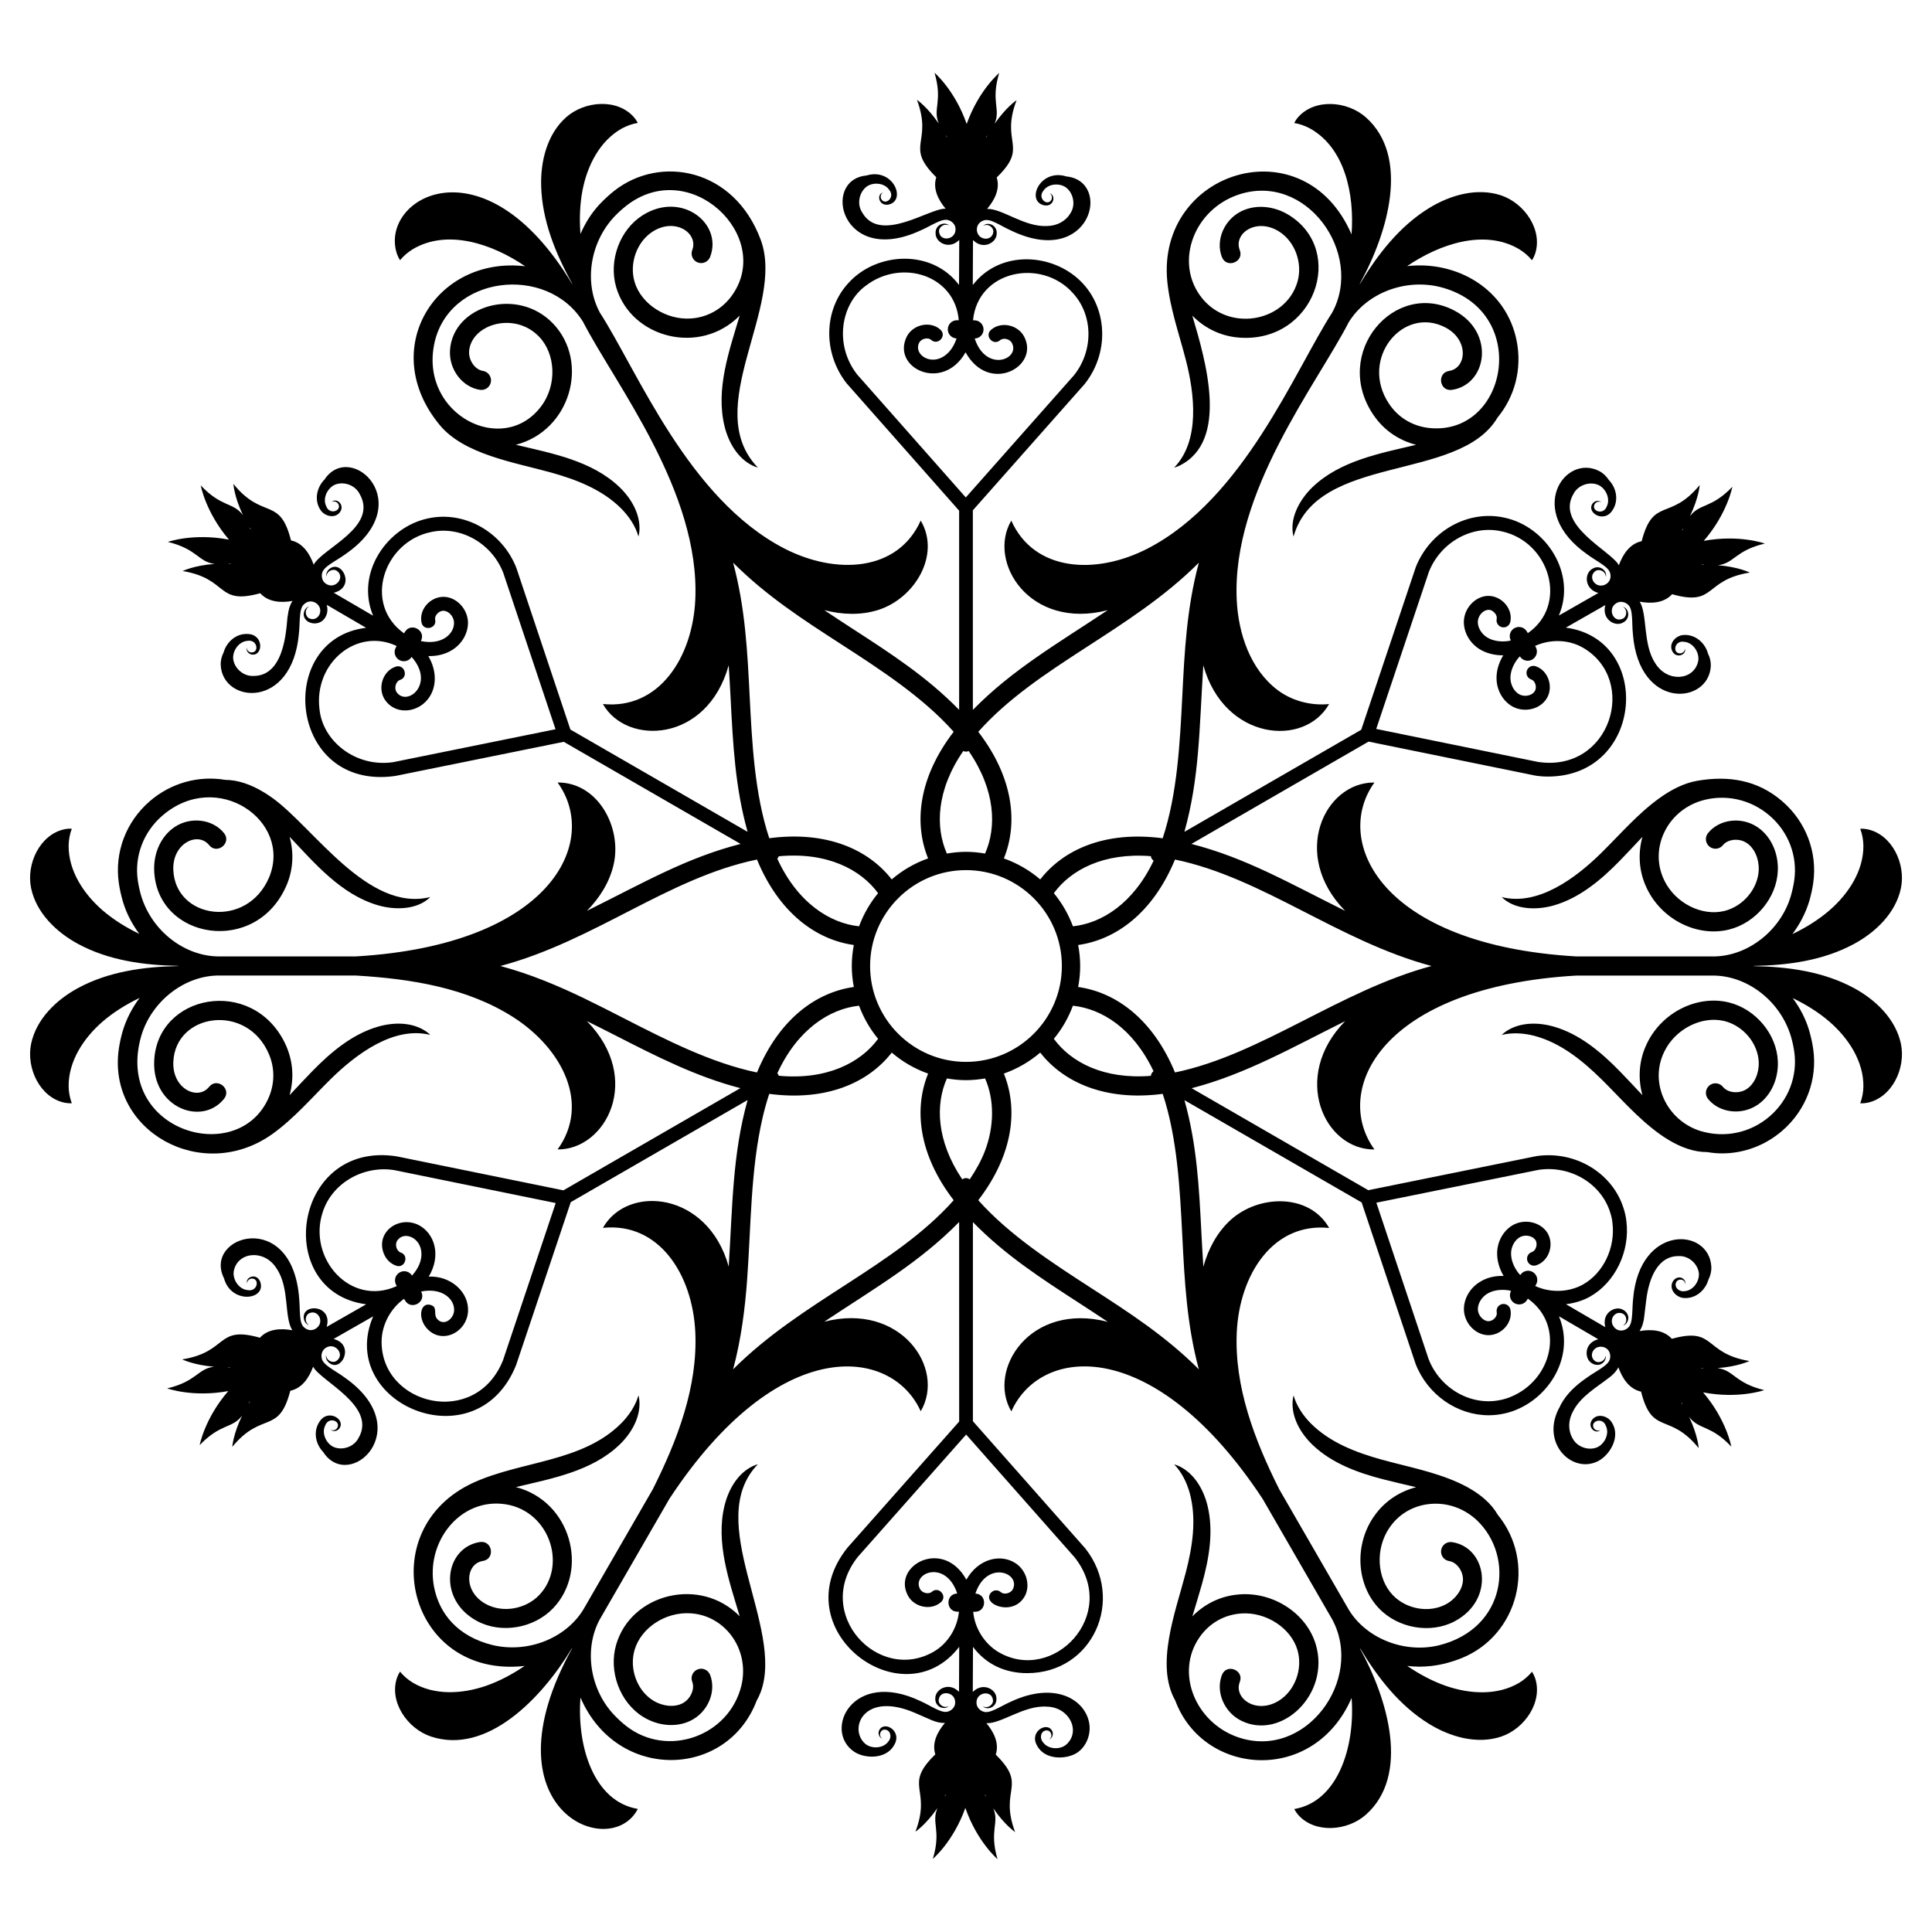 <?xml version="1.0" encoding="UTF-8"?>
<!-- Uploaded to: SVG Repo, www.svgrepo.com, Generator: SVG Repo Mixer Tools -->
<svg fill="#000000" width="800px" height="800px" version="1.1" viewBox="144 144 512 512" xmlns="http://www.w3.org/2000/svg">
 <g>
  <path d="m591.84 280.81c2.359-4.867 2.598-8.258 2.598-8.258-7.938 9.629-12.32 3.078-15.375 14.863-3.16 0.676-4.988 3.488-6.051 6.383-1.887-3.715-17.02-10.57-11.988-18.977 1.109-2.113 3.82-3.164 6.082-2.477 2.168 0.613 3.832 3.602 2.707 5.867-0.898 2.414-4.156 1.227-3.238-0.547 0.254-0.562 1.133-0.969 1.816-0.547-0.566-0.578-1.68-0.484-2.277 0.238-1.906 2.453 3.019 5.488 5.254 1.797 1.66-2.508 1.02-5.856-1.031-7.973-0.633-0.977-1.496-1.809-2.523-2.344-9.145-4.715-19.652 10.52-3.164 22.09 2.492 1.855 5.816 3.312 6.09 5.113 0.602 2.613-2.453 4.027-4.031 2.559-0.879-0.73-1.145-2.223-0.113-3.078 0.879-0.953 2.914-0.305 2.981 1.367 0.422-1.668-1.664-3.324-3.531-2.172-2.309 1.203-2.156 5.473 1.547 6.426l-10.484 5.988c4.75-11.117-3.332-23.535-14.289-25.914-9.617-2.207-19.73 3.352-23.598 13.02l-14.477 43.156-46.863 27.059c3.977-14.266 3.922-26.871 5.008-44.141 5.523 19.875 26.781 21.879 33.336 10.273-4.75 0.492-9.855-0.828-13.68-3.731-7.18-5.465-10.367-14.867-10.801-23.871-1.336-28.633 21.203-57.086 29.695-73.602 4.711-7.633 14.754-11.586 24.07-9.355 24.191 6.016 18.297 39.141-2.363 37.438-4.211-0.348-7.922-2.344-10.449-5.629-0.191-0.25-0.383-0.512-0.559-0.781-8.031-11.914 3.695-26.211 14.973-20.234 6.258 3.316 5.547 10.777 0.918 11.484-3.297 0.508-2.582 5.504 0.773 5.019 9.352-1.434 11.469-15.273 0.684-20.984-15.848-8.402-32.609 11.156-21.559 27.555 0.246 0.363 0.496 0.715 0.754 1.043 2.688 3.496 6.383 5.856 10.598 6.945-9.426 2.246-20.098 4.164-27.449 11.219-3.516 3.383-6.238 8.465-5.031 13.102 6.316-22.156 43.883-14.305 54.059-31.539 4.594-5.551 6.496-12.887 5.109-20.156-2.676-13.988-15.98-21.484-29.062-19.98 8.75-5.965 20.57-9.852 29.641-4.516 1.305 0.785 2.492 1.793 3.449 2.965 0.332-0.516 0.613-1.09 0.824-1.711 2.078-6.289-2.75-13.41-9.062-15.504-6.34-2.078-13.391-0.09-19.051 3.394-7.797 4.805-13.543 12.172-18.289 20.059-0.02 0.012-0.035 0.023-0.055 0.039 0-0.023 0.004-0.047 0.004-0.07 7.559-13.664 13.262-33.652 1.637-44.059-4.969-4.418-13.551-5.039-17.957-0.098-0.434 0.492-0.785 1.023-1.066 1.57 1.492 0.246 2.957 0.77 4.289 1.508 9.133 5.172 11.715 17.32 10.906 28.012-12.566-29.117-51.703-16.91-48.828 12.488 0.703 7.043 3.098 13.785 4.875 20.629 2.371 9.145 3.871 21.547-3.066 28.703 0.512-0.141 1.004-0.332 1.48-0.562 13.082-6.508 6.953-27.59 3.34-39.723 3.051 3.102 6.941 5.125 11.312 5.707 0.422 0.055 0.848 0.098 1.277 0.129 19.715 1.355 28.316-22.902 13.086-32.445-4.031-2.527-8.895-2.922-12.688-1.055-4.566 2.254-6.875 7.699-5.144 12.145 1.219 3.117 5.949 1.297 4.731-1.844-1.73-4.434 4.414-8.691 10.402-4.941 4.242 2.656 6.34 8.41 4.879 13.379-3.195 10.875-18.902 13.562-25.969 3.371-6.387-9.219-1.273-22.473 10.141-26.445 18.078-6.277 33.527 15.457 25.07 31.137-10.02 15.555-23.438 49.41-48.926 62.582-13.676 7.047-30.066 6.176-36.145-7.398-6.457 10.934 4.84 29.082 25.566 23.73-13.492 8.965-25.375 15.828-35.746 26.43 0-13.223-0.004-39.664-0.008-52.887l29.594-33.426c7.113-8.871 6.09-22.008-2.785-28.828-7.746-5.992-20.148-6.148-26.824 2.555l0.055-11.938c2.66 2.766 6.371 0.703 6.289-1.793 0.086-2.188-2.375-3.144-3.586-1.988 1.473-0.758 3.019 0.68 2.625 1.902-0.23 1.305-1.648 1.801-2.703 1.398-2.074-0.656-2.277-3.969 0.246-4.715 1.68-0.641 4.555 1.516 7.363 2.754 20.922 9.965 26.82-13.125 14.539-14.402-7.043-2.207-10.844 6.574-5.93 7.644 2.598 0.516 3.242-2.707 1.457-3.184 0.695 0.383 0.77 1.336 0.41 1.832-1.074 1.645-3.695-0.566-2.047-2.523 1.402-2.07 4.785-2.094 6.367-0.523 1.691 1.613 2.106 4.457 0.828 6.441-1.207 2.121-3.551 3.391-6.148 3.445-6.012 0.379-11.996-4.672-15.973-4.531 1.977-2.328 3.508-5.281 2.547-8.332 8.645-8.383 0.871-8.949 5.269-20.48 0 0-2.801 1.863-5.832 6.266 1.699-4-1.078-5.82 1.219-13.473 0 0-5.441 4.578-8.613 13.512-3.113-8.957-8.52-13.574-8.52-13.574 2.238 7.668-0.547 9.473 1.125 13.484-3-4.43-5.789-6.309-5.789-6.309 4.32 11.559-3.457 12.074 5.129 20.516-0.984 3.043 0.52 5.996 2.477 8.336-4.254-0.227-17.41 9.461-22.184 0.883-1.262-1.996-0.82-4.836 0.887-6.434 1.594-1.555 4.981-1.504 6.363 0.582 1.625 1.965-1.004 4.164-2.07 2.504-0.355-0.496-0.27-1.449 0.43-1.828-1.883 0.484-1.105 3.676 1.426 3.199 4.867-1.012 1.309-9.867-5.859-7.699-12.078 1.141-6.59 24.297 14.406 14.535 2.82-1.219 5.715-3.344 7.391-2.688 0.988 0.301 1.773 1.215 1.824 2.18 0.242 2.973-3.894 3.606-4.316 1.113-0.383-1.223 1.176-2.648 2.644-1.879-1.215-1.18-3.672-0.227-3.606 1.953-0.113 2.566 3.609 4.559 6.269 1.852l-0.055 11.938c-7.188-9.586-21.805-8.77-29.258-0.574-6.629 7.133-6.879 18.555-0.52 26.652l29.805 33.734v52.785c-8.512-8.707-17.875-14.789-28.707-21.797-2.359-1.523-4.695-3.078-7.031-4.629 4.715 1.215 9.602 1.41 14.23-0.027 9.672-3.019 16.719-14.566 11.328-23.707-6.094 13.613-22.508 14.422-36.145 7.398-25.465-13.156-38.836-46.914-48.898-62.531-4.242-7.898-2.648-18.555 3.938-25.508 0.984-1.02 2.012-1.945 3.043-2.762 16.93-13.281 38.961 8 28.199 23.52-2.406 3.473-5.988 5.688-10.078 6.231-0.324 0.043-0.652 0.074-0.973 0.098-6.512 0.449-13.18-3.797-14.918-9.703-1.461-4.969 0.637-10.719 4.879-13.379 6.016-3.758 12.105 0.574 10.406 4.945-0.508 1.309 0.141 2.777 1.445 3.285 1.297 0.504 2.773-0.137 3.285-1.445 3.438-8.832-7.512-17.555-17.832-11.086-6.102 3.828-9.133 12.043-7.051 19.113 3.977 13.496 22.211 18.199 32.73 7.5-2.766 9.277-6.438 19.496-4.008 29.375 1.047 4.227 3.434 8.398 7.348 10.344 0.477 0.234 0.973 0.426 1.48 0.566-15.301-15.801 7.363-42.422 0.758-60.348-7.027-18.957-26.594-22.598-38.809-13.012-1.219 0.957-2.414 2.043-3.734 3.406-2.262 2.383-3.977 5.133-5.238 8.051-0.289-3.871-0.184-7.746 0.543-11.578 1.273-6.539 4.547-13.059 10.367-16.352 1.332-0.738 2.797-1.262 4.289-1.508-0.281-0.547-0.637-1.074-1.07-1.57-4.406-4.941-12.988-4.32-17.957 0.098-4.973 4.449-6.773 11.551-6.586 18.195 0.262 9.156 3.769 17.816 8.227 25.871 0 0.023 0.004 0.047 0.004 0.07-0.02-0.012-0.035-0.027-0.055-0.039-23.488-39.027-51.242-22.602-46.402-7.949 0.211 0.621 0.492 1.191 0.824 1.707 0.961-1.168 2.144-2.176 3.449-2.961 9.039-5.32 20.852-1.496 29.715 4.562-23.738-2.785-39.23 22.086-22.613 42.113 6.449 7.75 19.625 9.832 29.316 12.508 6.824 1.887 13.691 4.535 18.711 9.543 2.078 2.082 3.82 4.668 4.617 7.465 0.133-0.512 0.215-1.035 0.25-1.566 0.27-4.363-2.144-8.516-5.285-11.535-7.32-7.019-17.957-8.953-27.449-11.219 14.461-3.742 19.574-21.906 9.871-32.094-9.418-9.883-26.562-4.84-27.336 7.012-0.336 5.082 3.227 9.801 7.945 10.523 1.398 0.203 2.684-0.738 2.894-2.125 0.211-1.387-0.738-2.68-2.125-2.894-2.07-0.316-3.809-2.781-3.652-5.172 0.473-7.125 12.012-10.766 18.594-3.844 4.293 4.504 4.84 12.77 0.379 18.559-10.121 13.172-31.797 2.039-28.27-16.387 3.531-18.52 29.961-21.594 39.5-6.141 8.477 16.488 31.074 45.023 29.734 73.664-0.734 15.324-9.645 29.129-24.48 27.602 6.266 11.082 27.609 10.324 33.336-10.27 0.176 2.801 0.352 5.602 0.492 8.406 0.645 12.789 1.242 24.016 4.516 35.734-15.055-8.691-10.352-5.977-5.363-3.098-6.168-3.562-18.594-10.73-41.598-24.008l-14.309-42.812c-3.742-9.602-13.812-15.25-23.418-13.141-10.656 2.215-19.32 14.281-14.559 25.785l-10.422-6.082c5.871-1.453 2.25-8.742-1-6.43-0.719 0.492-1.133 1.379-0.945 2.156 0.082-1.676 2.125-2.301 2.992-1.34 1.961 1.652-0.723 4.922-3.184 3.188-0.816-0.543-1.207-1.691-0.961-2.711 0.289-1.797 3.629-3.223 6.137-5.055 19.641-13.516 1.441-30.352-5.508-19.797-2.07 2.098-2.742 5.438-1.105 7.961 0.965 1.625 3.598 2.473 5.047 0.879 1.727-1.969-0.691-4.242-2.051-2.883 0.688-0.414 1.562 0 1.812 0.566 0.898 1.773-2.363 2.949-3.242 0.516-1.105-2.273 0.59-5.25 2.762-5.84 2.269-0.668 4.969 0.41 6.059 2.531 5.16 8.812-9.82 14.461-12.137 18.824-1.039-2.91-2.852-5.742-6.012-6.441-2.973-11.809-7.398-5.289-15.27-14.973 0 0 0.215 3.394 2.539 8.277-2.644-3.508-5.641-2-11.184-7.879 0 0 1.258 7.078 7.477 14.375-9.418-1.805-16.195 0.598-16.195 0.598 7.848 1.918 8.016 5.269 12.375 5.836-5.394 0.391-8.453 1.883-8.453 1.883 12.305 2.062 8.824 9.129 20.559 5.883 2.164 2.398 5.516 2.574 8.551 2.047-0.781 1.203-1.105 2.621-1.215 3.695-0.465 1.113 0 16.324-9.227 16.18-2.383 0.094-4.652-1.727-5.188-4.031-0.555-2.184 1.203-5.117 3.727-5.277 2.543-0.43 3.137 2.988 1.145 3.078-0.613 0.059-1.406-0.492-1.383-1.297-0.215 0.781 0.422 1.695 1.344 1.855 3.078 0.426 3.242-5.356-1.07-5.449-3.004-0.184-5.582 2.047-6.387 4.879-0.531 1.035-0.816 2.199-0.766 3.359 0.484 10.223 18.922 11.91 20.715-8.305 0.359-3.086-0.039-6.695 1.383-7.832 1.965-1.828 4.715 0.109 4.234 2.211-0.191 1.125-1.352 2.102-2.609 1.637-1.266-0.285-1.723-2.367-0.305-3.266-0.77 0.215-1.332 1.016-1.41 1.883-0.301 2.875 4.801 3.977 6.039 0.297 0.32-0.855 0.281-1.75 0.047-2.59l10.43 6.086c-24.312 2.922-20.637 43.348 7.777 39.258l44.609-9.043 46.867 27.059c-14.285 3.66-25.359 10.094-40.73 17.734 3.41-3.477 6.027-7.609 7.094-12.344 2.219-9.887-4.273-21.762-14.867-21.664 11.371 15.715-1.77 43.043-53.387 46.082h-36.867c-8.969-0.262-17.414-6.977-20.137-16.168-0.387-1.34-0.676-2.691-0.867-4.016-0.914-6.402 1.516-12.797 6.5-17.102 14.512-12.539 34.477 1.391 28.328 16.289-5.828 13.859-24.934 11.156-25.41-1.961-0.262-7.043 6.531-10.207 9.484-6.539 2.082 2.617 6.066-0.543 3.957-3.172-2.981-3.719-8.855-4.453-13.086-1.617-3.523 2.356-5.606 6.766-5.426 11.512 0.656 18.398 27.227 22.766 35.172 3.715 1.68-4.074 1.875-8.453 0.711-12.648 6.66 7.035 13.656 15.324 23.441 18.164 4.668 1.348 10.449 1.18 13.863-2.191-16.52 4.148-30.926-18.406-41.82-26.234-3.019-2.16-6.394-3.965-10.062-4.598-0.809-0.137-1.633-0.207-2.461-0.215-7.106-1.195-14.398 0.816-20.008 5.652-6.297 5.438-9.367 13.535-8.207 21.66 0.223 1.551 0.562 3.133 1.082 4.938 0.934 3.152 2.457 6.016 4.352 8.566-3.496-1.688-6.797-3.715-9.754-6.258-5.027-4.375-9.035-10.465-8.98-17.152 0.027-1.523 0.309-3.051 0.84-4.469-0.613-0.031-1.25 0.012-1.891 0.141-6.484 1.344-10.238 9.086-8.898 15.598 1.371 6.531 6.617 11.645 12.465 14.805 8.059 4.352 17.316 5.641 26.516 5.809 0.02 0.008 0.039 0.016 0.059 0.027-0.023 0.012-0.043 0.02-0.066 0.031-9.199 0.168-18.453 1.457-26.508 5.809-5.848 3.16-11.094 8.27-12.465 14.801-1.34 6.512 2.41 14.254 8.898 15.602 0.645 0.129 1.277 0.172 1.891 0.141-0.531-1.418-0.812-2.945-0.84-4.469-0.055-6.688 3.953-12.781 8.98-17.152 2.977-2.562 6.301-4.602 9.824-6.297-1.945 2.617-3.519 5.566-4.492 8.84-0.449 1.562-0.789 3.141-1.016 4.699-3.109 21.73 22.074 35.852 40.734 22.504 5.75-4.129 10.391-9.578 15.43-14.535 6.727-6.617 16.727-14.125 26.391-11.699-0.379-0.371-0.789-0.703-1.23-1-3.641-2.414-8.449-2.398-12.633-1.191-6.809 1.977-12.445 6.715-17.387 11.773-2.051 2.09-4.035 4.258-6.051 6.387 1.242-4.492 0.973-9.215-1.242-13.824-8.699-17.805-34-12.973-34.641 4.887-0.457 12.207 12.621 17.254 18.516 9.902 2.106-2.625-1.867-5.793-3.957-3.172-2.988 3.715-9.746 0.531-9.484-6.543 0.477-13.098 19.727-15.809 25.406-1.961 1.578 3.82 1.449 8.027-0.355 11.852-8.477 17.953-40.742 8.113-33.543-16.875 2.668-8.992 11.113-15.707 20.004-15.969h36.945c14.539 0.855 29.484 3.238 41.715 11.082 12.902 8.301 20.406 22.918 11.664 35 12.844 0.121 22.707-18.793 7.769-34.008 2.508 1.246 5.019 2.496 7.516 3.773 10.805 5.531 21.492 10.988 33.16 13.992l-46.867 27.059c-0.012 0.008-0.016 0.02-0.027 0.023l-44.23-9.016c-27.551-4.223-32.938 35.945-8.043 39.215l-10.477 5.984c1.68-5.836-6.449-6.32-6.066-2.348 0.066 0.867 0.625 1.672 1.395 1.895-1.41-0.91-0.934-2.988 0.336-3.262 1.262-0.457 2.41 0.531 2.594 1.656 0.473 2.152-2.332 3.996-4.254 2.172-1.41-1.148-0.977-4.754-1.309-7.844-1.887-23.781-25.562-16.43-19.898-5.133 1.891 6.887 11.152 5.785 9.629 1.012-0.863-2.535-4.008-1.477-3.527 0.336-0.016-0.805 0.781-1.352 1.395-1.285 1.988 0.109 1.371 3.523-1.176 3.066-2.519-0.18-4.25-3.133-3.68-5.309 1.199-4.953 8.199-5.535 11.348-0.34 3.441 5.168 1.883 12.723 4.106 16.277-3.039-0.551-6.398-0.402-8.582 1.984-11.711-3.332-8.281 3.766-20.598 5.738 0 0 3.047 1.512 8.438 1.941-4.363 0.535-4.555 3.883-12.414 5.746 0 0 6.758 2.449 16.188 0.711-6.273 7.254-7.578 14.324-7.578 14.324 5.586-5.84 8.57-4.309 11.238-7.801-2.359 4.867-2.598 8.258-2.598 8.258 7.938-9.625 12.32-3.074 15.375-14.863 3.16-0.676 4.988-3.488 6.051-6.383 1.949 3.836 17.082 10.469 11.988 18.98-1.109 2.113-3.82 3.164-6.082 2.477-2.168-0.609-3.832-3.602-2.707-5.867 0.902-2.422 4.148-1.223 3.238 0.547-0.254 0.562-1.133 0.973-1.816 0.547 0.566 0.578 1.68 0.484 2.277-0.238 1.906-2.453-3.019-5.484-5.254-1.797-1.66 2.508-1.02 5.856 1.031 7.973 6.934 10.746 25.133-6.102 5.688-19.746-2.492-1.855-5.816-3.312-6.09-5.113-0.234-1.02 0.168-2.164 0.988-2.699 2.481-1.715 5.125 1.586 3.156 3.215-0.879 0.953-2.914 0.309-2.981-1.367-0.195 0.773 0.211 1.66 0.926 2.164 3.293 2.391 6.742-4.953 1.059-6.422l10.488-5.992c-9.887 23.121 27.434 39.012 37.887 12.895l14.477-43.156 46.867-27.059c-4.008 14.352-3.977 27.723-5.008 44.141-5.523-19.875-26.773-21.875-33.336-10.273 14.84-1.527 23.742 12.285 24.48 27.602 0.68 14.523-4.734 28.656-11.266 41.68l-18.43 31.922c-4.711 7.633-14.75 11.582-24.07 9.355-9.16-2.277-14.102-8.254-15.473-15.438-2.215-11.609 6.441-22.953 17.832-22 12.516 1.035 17.73 16.129 10.062 24.176-3.57 3.75-9.605 4.805-14.027 2.465-6.258-3.312-5.547-10.777-0.918-11.484 3.277-0.504 2.606-5.481-0.773-5.019-9.352 1.438-11.469 15.273-0.684 20.984 6.359 3.375 14.996 1.887 20.082-3.449 9.57-10.047 4.75-28.316-9.875-32.094 9.426-2.25 20.098-4.168 27.449-11.219 3.137-3.019 5.555-7.172 5.285-11.535-0.035-0.527-0.117-1.051-0.25-1.566-0.797 2.797-2.539 5.379-4.617 7.465-10.277 10.254-26.238 9.867-39.016 15.637-27.266 12.379-17.457 52.094 13.461 48.621-3.188 2.164-6.574 3.992-10.23 5.269-6.297 2.168-13.582 2.594-19.344-0.801-1.305-0.785-2.492-1.793-3.449-2.961-0.332 0.516-0.613 1.086-0.824 1.707-2.078 6.289 2.75 13.41 9.062 15.504 14.766 4.848 29.207-9.969 37.277-23.344 0.035-0.023 0.074-0.043 0.109-0.066-23.691 42.828 10.164 56.648 17.395 42.578-11.562-1.91-16.195-16.383-15.195-29.512 9.68 22.422 38.875 21.465 46.695 0.812 0.422-0.738 0.785-1.504 1.078-2.293 6.344-17.211-15.402-45.223-0.758-60.348-0.512 0.141-1.004 0.332-1.48 0.562-3.914 1.945-6.301 6.117-7.348 10.344-2.422 9.848 1.223 20.027 4.008 29.379-10.465-10.645-28.758-6.019-32.73 7.496-2.082 7.074 0.949 15.289 7.051 19.113 4.023 2.516 8.887 2.93 12.684 1.055 4.57-2.25 6.879-7.699 5.148-12.145-0.516-1.305-1.992-1.957-3.289-1.441-1.305 0.508-1.949 1.98-1.441 3.285 0.762 1.949-0.508 4.688-2.656 5.746-2.199 1.082-5.234 0.766-7.746-0.805-4.242-2.656-6.34-8.41-4.879-13.379 1.734-5.898 8.223-10.16 14.914-9.703 0.324 0.023 0.648 0.055 0.969 0.098 8.582 1.137 14.574 9.773 12.445 18.977-3.25 13.535-19.664 19.32-30.562 10.773-1.031-0.812-2.059-1.738-3.18-2.906-6.457-6.805-8.051-17.473-3.828-25.305l18.496-32.031c29.02-44.039 58.988-40.105 66.574-23.152 6.731-11.395-5.348-28.949-25.562-23.734 13.461-8.945 25.336-15.781 35.746-26.43v0.984c0 3.031 0.004 14.473 0.008 51.902l-29.598 33.426c-17.375 21.684 14.57 45.863 29.609 26.277l-0.055 11.934c-2.672-2.769-6.371-0.695-6.285 1.793-0.086 2.188 2.375 3.148 3.586 1.988-1.473 0.758-3.019-0.68-2.629-1.898 0.445-2.5 4.574-1.816 4.305 1.152-0.062 0.965-0.852 1.867-1.844 2.164-1.68 0.641-4.555-1.516-7.363-2.758-18.09-8.613-25.91 7.941-17.48 13.473 2.906 1.891 8.617 1.953 10.609-1.957 2.082-3.707-2.906-6.504-4.102-3.648-0.328 0.867 0.133 1.871 0.906 2.074-1.293-0.715-0.445-2.938 1.203-2.25 1.094 0.492 1.188 2.047 0.434 2.941-1.402 2.07-4.785 2.09-6.367 0.523-4.238-4.039-0.109-13.84 13.383-8.012 3.812 1.582 5.508 2.738 7.914 2.656-1.977 2.328-3.512 5.281-2.547 8.332-8.645 8.383-0.871 8.953-5.269 20.48 0 0 2.801-1.863 5.836-6.266-1.699 4 1.078 5.82-1.219 13.477 0 0 5.441-4.578 8.613-13.512 3.109 8.957 8.52 13.574 8.52 13.574-2.238-7.672 0.547-9.473-1.125-13.484 3 4.43 5.789 6.312 5.789 6.312-4.32-11.559 3.457-12.074-5.129-20.52 0.984-3.043-0.52-5.996-2.477-8.336 3.91 0.211 10.027-4.824 16.066-4.383 5.996 0.184 8.918 6.484 5.231 9.934-1.594 1.555-4.981 1.5-6.363-0.582-0.746-0.902-0.637-2.457 0.461-2.938 1.602-0.648 2.531 1.527 1.18 2.258 0.773-0.199 1.242-1.199 0.926-2.066-1.164-2.859-6.188-0.121-4.137 3.609 2.023 4.062 7.852 3.801 10.594 2.055 2.57-1.652 3.836-4.992 3.273-8-1.168-6.227-9.109-10.992-20.633-5.633-2.82 1.219-5.715 3.344-7.391 2.688-0.988-0.301-1.773-1.215-1.824-2.18-0.242-2.988 3.894-3.594 4.316-1.109 0.383 1.223-1.18 2.648-2.644 1.875 1.215 1.184 3.672 0.227 3.606-1.953 0.113-2.574-3.617-4.551-6.269-1.852l0.055-11.941c3.574 4.769 8.691 6.957 14.348 6.957 17.484 0 26.027-19.559 15.43-33.031l-29.801-33.73v-52.766c8.531 8.719 17.816 14.754 28.723 21.809 2.356 1.523 4.688 3.074 7.023 4.621-20.609-5.316-32.078 12.688-25.562 23.734 7.894-17.633 38.098-20.082 66.598 23.188l18.445 31.949c8.57 15.949-7.129 37.426-25.047 31.188-11.156-3.883-16.668-17.016-10.141-26.441 2.566-3.703 6.477-6.008 11.055-6.332 6.535-0.465 13.18 3.801 14.918 9.699 1.457 4.973-0.641 10.723-4.883 13.383-6.004 3.769-12.102-0.598-10.402-4.945 1.215-3.125-3.504-4.981-4.731-1.844-1.734 4.445 0.574 9.895 5.148 12.145 10.656 5.254 23.582-7.07 19.738-20.172-2.426-8.234-11.152-13.973-20.141-13.332-0.43 0.031-0.852 0.074-1.277 0.129-4.371 0.582-8.258 2.602-11.309 5.707 0.836-2.809 1.723-5.613 2.508-8.434 1.91-6.809 3.195-14.062 1.5-20.945-1.047-4.227-3.434-8.398-7.348-10.344-0.477-0.234-0.973-0.426-1.48-0.566 2.023 2.09 3.391 4.887 4.156 7.731 1.828 6.852 0.688 14.121-1.09 20.977-2.703 10.422-8.141 24.375-2.781 33.879 7.477 20.094 36.785 22.293 46.738-0.684 0.977 13.102-3.731 27.543-15.203 29.438 0.281 0.547 0.637 1.078 1.066 1.57 4.406 4.945 12.988 4.324 17.957-0.094 11.625-10.406 5.918-30.398-1.629-44.047 0.035 0.023 0.074 0.043 0.109 0.066 4.734 7.84 10.461 15.164 18.223 19.941 5.66 3.484 12.711 5.473 19.051 3.394 6.312-2.094 11.141-9.215 9.062-15.504-0.211-0.621-0.492-1.195-0.824-1.711-0.961 1.168-2.144 2.176-3.449 2.965-5.762 3.391-13.047 2.969-19.344 0.801-3.672-1.281-7.074-3.121-10.277-5.301 1.051 0.117 2.109 0.195 3.18 0.195 2.195 0 4.426-0.254 6.629-0.785 1.594-0.395 3.133-0.891 4.578-1.469 15.023-6.027 20.016-25.277 9.574-38.043-0.426-0.73-0.906-1.426-1.441-2.07-2.383-2.859-5.629-4.879-9.012-6.418-6.449-2.914-13.488-4.207-20.305-6.094-6.824-1.887-13.691-4.535-18.711-9.543-2.078-2.082-3.82-4.668-4.617-7.461-0.133 0.512-0.215 1.035-0.25 1.566-0.273 4.363 2.144 8.516 5.285 11.535 5.113 4.906 12.039 7.422 18.891 9.172 2.836 0.73 5.707 1.367 8.559 2.047-4.215 1.09-7.914 3.453-10.605 6.949-0.254 0.332-0.504 0.68-0.746 1.035-5.074 7.531-4.438 17.895 1.477 24.109 5.09 5.34 13.719 6.816 20.078 3.449 10.836-5.746 8.582-19.566-0.684-20.984-1.402-0.199-2.684 0.738-2.894 2.125-0.211 1.387 0.738 2.68 2.125 2.894 2.07 0.316 3.809 2.781 3.652 5.172-0.164 2.449-1.961 4.926-4.57 6.312-4.422 2.34-10.449 1.285-14.023-2.465-4.246-4.453-4.66-12.262-0.949-17.762 0.188-0.273 0.375-0.539 0.57-0.793 2.516-3.277 6.227-5.269 10.441-5.617 4.418-0.371 8.828 1.168 12.215 4.328 10.074 9.559 7.867 28.695-10.059 33.156-9.117 2.188-19.16-1.77-23.828-9.344l-18.488-32.02c-6.523-13.012-11.926-27.137-11.246-41.641 0.734-15.324 9.645-29.129 24.48-27.602-5.211-9.219-18.73-8.918-26.195-2.043-3.562 3.289-5.836 7.617-7.141 12.312-0.176-2.801-0.352-5.602-0.492-8.406-0.645-12.809-1.227-23.965-4.516-35.73 11.738 6.777 35.219 20.328 46.957 27.102l14.309 42.816c3.219 8.25 11.109 13.582 19.355 13.582 1.352 0 2.715-0.145 4.066-0.441 1.074-0.223 2.164-0.562 3.231-1.004 9.188-3.769 15.566-14.547 11.328-24.781l10.422 6.082c-0.848 0.211-1.645 0.617-2.231 1.316-1.324 1.477-1.121 4.168 0.625 5.094 0.777 0.492 1.875 0.539 2.609 0.016 0.719-0.492 1.133-1.379 0.945-2.152-0.082 1.672-2.125 2.301-2.992 1.34-1.027-0.863-0.742-2.356 0.141-3.078 0.801-0.73 2.188-0.715 3.043-0.109 0.816 0.539 1.207 1.691 0.961 2.707-0.289 1.797-3.629 3.223-6.137 5.055-2.613 1.797-5.289 4.082-6.961 7.254-0.047 0.086-0.062 0.191-0.109 0.281-5.519 9.516 3.027 18.109 10.031 14.586 3.098-1.578 6.129-6.461 3.652-10.281-0.965-1.621-3.598-2.473-5.047-0.879-1.727 1.969 0.691 4.242 2.051 2.887-0.688 0.414-1.562 0-1.812-0.566-0.898-1.773 2.363-2.953 3.242-0.516 1.105 2.273-0.59 5.25-2.762 5.84-2.269 0.668-4.969-0.41-6.059-2.531-1.246-2.125-1.172-4.824 0.094-7.125 1.965-3.961 6.441-6.504 9.453-8.863 0.867-0.617 1.926-1.582 2.59-2.832 1.039 2.906 2.848 5.742 6.012 6.441 2.973 11.809 7.398 5.289 15.27 14.969 0 0-0.215-3.394-2.539-8.277 2.644 3.508 5.641 2 11.184 7.879 0 0-1.258-7.078-7.477-14.375 9.418 1.805 16.195-0.598 16.195-0.598-7.848-1.918-8.016-5.269-12.375-5.836 5.394-0.391 8.453-1.879 8.453-1.879-12.305-2.062-8.824-9.133-20.559-5.883-2.164-2.398-5.516-2.574-8.551-2.051 0.781-1.199 1.105-2.621 1.215-3.691l0.559-4.609c0.707-5.625 2.996-11.66 8.664-11.57 2.383-0.098 4.652 1.727 5.188 4.027 0.555 2.184-1.203 5.121-3.727 5.277-1.168 0.195-2.473-0.684-2.34-1.887 0.242-1.734 2.621-1.441 2.578 0.105 0.215-0.781-0.422-1.695-1.344-1.855-0.973-0.133-1.863 0.586-2.18 1.488-0.672 2.043 1.363 3.918 3.25 3.957 3.004 0.188 5.582-2.043 6.387-4.879 0.531-1.035 0.82-2.195 0.77-3.359-0.5-10.504-18.965-11.41-20.715 8.305-0.359 3.086 0.039 6.695-1.383 7.832-0.766 0.715-1.957 0.938-2.832 0.496-0.945-0.449-1.645-1.648-1.402-2.703 0.191-1.125 1.352-2.106 2.609-1.637 1.266 0.285 1.723 2.367 0.305 3.266 0.77-0.219 1.332-1.016 1.41-1.883 0.094-0.898-0.488-1.824-1.297-2.262-1.664-1.062-4.109 0.082-4.742 1.961-0.32 0.855-0.281 1.75-0.047 2.59l-10.434-6.086c2.227-0.27 4.402-0.906 6.348-1.992 6.699-3.766 10.672-12.012 9.668-20.008-0.109-1.074-0.348-2.172-0.715-3.328-2.894-9.414-12.781-15.418-23.078-13.93l-44.605 9.043-46.812-27.027c14.156-3.648 26.734-10.84 40.676-17.77-14.453 14.723-5.562 34.133 7.769 34.008-11.371-15.715 1.77-43.043 53.383-46.082h36.867c8.965 0.262 17.41 6.977 20.137 16.172 0.387 1.332 0.676 2.68 0.867 4.012 0.914 6.402-1.516 12.797-6.5 17.102-5.043 4.356-11.82 5.836-18.281 3.922-4.262-1.301-7.793-4.348-9.688-8.363-1.805-3.824-1.934-8.031-0.359-11.848 0.125-0.297 0.258-0.594 0.406-0.891 2.914-5.973 9.895-9.504 15.859-8.07 5.035 1.219 8.965 5.914 9.148 10.914 0.105 2.961-1.141 5.75-3.18 7.113-1.992 1.328-4.992 1.059-6.305-0.57-0.879-1.094-2.484-1.27-3.566-0.395-1.094 0.875-1.273 2.473-0.395 3.57 2.981 3.719 8.852 4.449 13.086 1.617 3.519-2.352 5.598-6.762 5.426-11.512-0.258-7.195-5.859-13.93-13.023-15.668-8.348-2.019-17.637 2.613-21.613 10.77-0.188 0.387-0.367 0.781-0.535 1.18-1.68 4.074-1.875 8.453-0.711 12.648-2.016-2.129-4-4.297-6.051-6.391-4.941-5.059-10.582-9.797-17.387-11.773-4.184-1.211-8.992-1.223-12.633 1.191-0.441 0.297-0.852 0.629-1.23 1 2.82-0.707 5.926-0.492 8.77 0.266 6.848 1.844 12.574 6.469 17.621 11.43 5.039 4.961 9.68 10.406 15.43 14.535 3.019 2.164 6.394 3.965 10.062 4.598 0.84 0.145 1.695 0.207 2.551 0.211 1.309 0.215 2.621 0.352 3.93 0.352 5.773 0 11.438-2.074 15.984-6 6.297-5.438 9.367-13.535 8.207-21.66-0.223-1.562-0.566-3.144-1.082-4.938-0.938-3.152-2.457-6.012-4.352-8.562 3.496 1.688 6.801 3.715 9.754 6.262 5.027 4.371 9.035 10.465 8.98 17.152-0.027 1.523-0.309 3.055-0.84 4.469 0.613 0.031 1.25-0.012 1.891-0.141 6.484-1.344 10.238-9.086 8.898-15.602-1.371-6.531-6.617-11.645-12.465-14.801-8.059-4.352-17.316-5.644-26.52-5.809-0.02-0.008-0.039-0.02-0.059-0.027 0.023-0.008 0.043-0.02 0.066-0.031 9.199-0.168 18.453-1.457 26.512-5.809 5.848-3.156 11.094-8.27 12.465-14.801 1.34-6.512-2.41-14.254-8.898-15.602-0.645-0.129-1.277-0.172-1.891-0.141 0.531 1.414 0.812 2.945 0.84 4.469 0.055 6.688-3.953 12.781-8.98 17.152-2.977 2.562-6.305 4.606-9.828 6.297 1.945-2.617 3.519-5.566 4.492-8.836 0.449-1.555 0.793-3.137 1.02-4.703 1.16-8.125-1.906-16.223-8.207-21.66-6.512-5.621-14.156-6.856-22.469-5.438-3.668 0.633-7.043 2.434-10.062 4.598-5.75 4.129-10.391 9.578-15.43 14.535-6.734 6.629-16.727 14.125-26.391 11.699 3.41 3.367 9.191 3.543 13.863 2.191 6.809-1.977 12.445-6.715 17.387-11.773 2.051-2.094 4.035-4.258 6.051-6.391-1.16 4.191-0.969 8.574 0.711 12.648 0.168 0.398 0.34 0.789 0.531 1.176 3.984 8.164 13.273 12.789 21.617 10.773 7.164-1.734 12.766-8.469 13.023-15.668 0.172-4.746-1.906-9.16-5.426-11.512-4.234-2.84-10.105-2.109-13.086 1.613-0.879 1.094-0.699 2.691 0.395 3.57 1.09 0.875 2.691 0.703 3.566-0.395 1.312-1.633 4.316-1.906 6.305-0.57 2.035 1.363 3.285 4.152 3.18 7.113-0.184 5.004-4.113 9.695-9.148 10.914-5.973 1.438-12.941-2.094-15.863-8.07-0.141-0.293-0.277-0.586-0.398-0.887-1.578-3.82-1.449-8.027 0.355-11.852 1.895-4.016 5.426-7.062 9.859-8.414 6.293-1.871 13.066-0.383 18.109 3.973 4.984 4.305 7.414 10.699 6.5 17.102-0.188 1.332-0.48 2.68-0.922 4.211-2.668 8.992-11.117 15.707-20.004 15.969h-36.945c-51.984-3.062-64.527-30.676-53.383-46.082-13.258-0.121-22.363 19.145-7.769 34.012-15.18-7.547-26.406-14.059-40.734-17.738 0.09-0.055 0.168-0.098 0.258-0.148-0.121 0.07-0.207 0.121-0.258 0.148 0.172-0.102 0.734-0.426 1.793-1.035-0.625 0.363-1.137 0.656-1.465 0.848 3.621-2.094 6.012-3.473 7.523-4.348-0.902 0.523-1.988 1.148-3.066 1.77 6.016-3.473 18.508-10.688 42.164-24.352l44.23 9.016c1.098 0.168 2.188 0.25 3.269 0.25 25.547 0 27.918-36.414 4.769-39.465l10.48-5.984c-1.074 3.727 2.606 5.938 4.746 4.598 1.961-1.027 1.555-3.668-0.074-4.144 1.41 0.91 0.93 2.988-0.336 3.262-2.41 0.875-3.894-3.09-1.168-4.352 0.879-0.434 2.066-0.199 2.828 0.523 1.41 1.148 0.977 4.754 1.309 7.84 1.602 20.176 20.055 18.66 20.637 8.496 0.059-1.16-0.215-2.324-0.738-3.363-0.781-2.84-3.336-5.094-6.344-4.938-1.887 0.02-3.941 1.879-3.285 3.93 0.863 2.535 4.008 1.473 3.523-0.336 0.016 0.805-0.781 1.352-1.395 1.285-1.988-0.109-1.371-3.523 1.176-3.066 2.519 0.184 4.25 3.137 3.68 5.312-1.203 4.965-8.203 5.523-11.348 0.34-3.324-5-2.016-12.934-4.106-16.281 3.039 0.551 6.398 0.402 8.586-1.984 11.711 3.332 8.277-3.766 20.598-5.738 0 0-3.047-1.512-8.438-1.941 4.359-0.535 4.555-3.887 12.414-5.746 0 0-6.758-2.449-16.188-0.711 6.269-7.254 7.578-14.324 7.578-14.324-5.598 5.832-8.582 4.301-11.25 7.793zm-186.14-100.97c-0.109 0.195-0.215 0.402-0.324 0.605-0.008-0.047-0.012-0.109-0.02-0.152 0.129-0.16 0.223-0.301 0.344-0.453zm-10.758 0.566c-0.105-0.207-0.211-0.41-0.32-0.609 0.117 0.156 0.211 0.297 0.34 0.457-0.012 0.047-0.012 0.109-0.02 0.152zm-190.5 112.96c0.195-0.023 0.363-0.035 0.57-0.066 0.031 0.031 0.086 0.062 0.121 0.098-0.23-0.012-0.465-0.023-0.691-0.031zm5.859-9.148c-0.074-0.195-0.148-0.352-0.223-0.531 0.117 0.195 0.242 0.391 0.367 0.59-0.047-0.016-0.102-0.043-0.145-0.059zm37.855 61.773c-9.945 1.426-18.648-5.598-19.488-14.035-1.535-12.215 9.84-21.762 20.457-16.762l-0.211 0.363c-0.676 1.156-0.293 2.668 0.883 3.352 1.145 0.668 2.59 0.281 3.289-0.812 6.391 7.207-1.352 13.348-4.031 9.254-0.645-1.016-0.156-2.805 0.961-3.164 2.34-0.758 1.168-4.281-1.145-3.516-3.422 1.109-4.883 5.594-2.926 8.684 3.695 5.637 13.047 2.707 13.273-5.285 0.059-2.066-0.539-4.219-1.711-6.207 2.414 0.051 4.5-0.496 6.25-1.566 2.738-1.656 4.41-4.641 4.254-7.625-0.223-3.422-3.019-6.336-6.211-6.5-3.648-0.176-6.809 3.25-6.098 6.785 0.484 2.379 4.109 1.672 3.625-0.734-0.234-1.148 1.066-2.434 2.258-2.363 1.355 0.07 2.633 1.496 2.734 3.023 0.164 3.055-3.188 6.184-8.785 5.008 1.492-2.824-2.672-5.109-4.266-2.371l-0.191 0.328c-10.977-7.84-5.356-24.266 7.117-26.844 7.867-1.73 16.117 2.949 19.172 10.785l13.855 41.469zm-43.281 160.39c-0.207-0.031-0.379-0.047-0.574-0.07 0.227-0.004 0.461-0.012 0.695-0.023-0.035 0.031-0.086 0.062-0.121 0.094zm4.996 9.648c0.074-0.18 0.152-0.336 0.227-0.531 0.043-0.012 0.098-0.043 0.145-0.055-0.129 0.195-0.254 0.391-0.371 0.586zm67.43-11.547c-7.269 18.141-32.363 11.949-32.176-5.078 0.066-4.441 2.496-8.793 5.965-11.203l0.23 0.406c1.566 2.75 5.766 0.5 4.285-2.34 5.582-1.121 8.922 2.019 8.738 5.078-0.148 2.254-2.793 4.215-4.516 2.168-1.117-1.328 0.363-3.25-1.906-3.734-2.488-0.539-3.242 3.371-0.918 6.121 3.883 4.582 10.664 1.32 11.027-4.32 0.316-5.129-4.559-9.539-10.414-9.258 3.387-5.609 1.57-11.512-2.707-13.688-5.117-2.539-11.211 1.73-9.312 7.273 0.582 1.711 1.828 2.992 3.41 3.523 2.324 0.781 3.488-2.731 1.172-3.504-1.074-0.359-1.602-2.098-0.914-3.141 1.715-2.656 6.332-0.879 6.422 3.426 0.047 1.734-0.633 3.754-2.496 5.832-0.699-1.109-2.125-1.492-3.277-0.836-1.18 0.676-1.586 2.164-0.914 3.344l0.156 0.273c-12.305 5.59-23.629-7.375-19.66-19.527 2.438-7.668 10.625-12.48 18.926-11.215l42.844 8.738zm116.98 115.68c0.109-0.199 0.215-0.402 0.324-0.605 0.008 0.047 0.012 0.105 0.023 0.148-0.133 0.16-0.23 0.301-0.348 0.457zm10.762-0.57c0.105 0.207 0.211 0.41 0.32 0.609-0.117-0.156-0.215-0.297-0.344-0.457 0.012-0.047 0.012-0.109 0.023-0.152zm190.5-112.96c-0.195 0.023-0.367 0.039-0.574 0.066-0.031-0.031-0.086-0.062-0.121-0.098 0.234 0.012 0.465 0.023 0.695 0.031zm-5.859 9.148c0.074 0.195 0.148 0.352 0.223 0.535-0.117-0.195-0.242-0.391-0.367-0.59 0.043 0.012 0.098 0.043 0.145 0.055zm-37.859-61.773c8.441-1.211 16.551 3.68 18.922 11.391 0.297 0.945 0.48 1.77 0.566 2.644 0.828 6.586-2.379 13.316-7.801 16.363-3.879 2.168-8.844 2.199-12.66 0.398l0.211-0.363c0.676-1.156 0.293-2.668-0.883-3.352-1.148-0.672-2.594-0.281-3.289 0.812-0.141-0.156-0.297-0.289-0.43-0.457-1.348-1.719-2.059-3.641-2.012-5.41 0.055-1.797 1.07-3.543 2.469-4.242 1.398-0.684 3.262-0.277 4.004 0.855 0.332 0.523 0.383 1.277 0.133 1.969-0.215 0.605-0.613 1.035-1.094 1.191-0.969 0.312-1.504 1.355-1.188 2.328 0.312 0.973 1.367 1.508 2.332 1.188 1.57-0.508 2.824-1.77 3.43-3.457 0.641-1.77 0.453-3.715-0.504-5.223-1.766-2.699-5.684-3.676-8.754-2.164-2.652 1.328-4.43 4.25-4.519 7.445-0.059 2.066 0.539 4.215 1.711 6.207-2.481-0.055-4.504 0.492-6.246 1.566-2.738 1.652-4.414 4.637-4.258 7.625 0.223 3.422 3.019 6.34 6.211 6.5 1.723 0.094 3.523-0.664 4.75-2.074 1.188-1.359 1.676-3.078 1.348-4.711-0.203-1.004-1.195-1.637-2.18-1.445-1 0.203-1.645 1.18-1.445 2.18 0.102 0.496-0.082 1.062-0.508 1.547-0.473 0.539-1.172 0.844-1.754 0.812-1.355-0.07-2.633-1.496-2.734-3.027-0.082-1.57 0.938-3.316 2.492-4.254 1.484-0.91 3.492-1.227 5.68-0.902 0.211 0.031 0.406 0.105 0.613 0.148-0.613 1.16-0.227 2.59 0.914 3.258 1.176 0.684 2.668 0.293 3.352-0.883l0.191-0.328c9.945 7.098 6.484 21.52-4.519 26.035-0.859 0.355-1.727 0.625-2.598 0.805-7.856 1.738-16.113-2.949-19.172-10.785l-13.855-41.469zm-90.117-160.89c-3.231 12.012-3.801 23.684-4.387 35.352-0.629 12.391-1.301 25.91-5.199 37.68-15.344-2.023-26.332 3.043-32.453 10.91-2.812-2.414-6.074-4.309-9.637-5.566 3.746-9.207 2.66-21.273-6.777-33.559 15.586-17.52 40.316-26.652 58.453-44.816zm-85.004 126.18c-4.555 6.238-13.484 10.992-26.344 9.785-0.152-0.473-0.047-0.277-0.367-0.637 5.348-11.668 13.895-17.102 21.664-17.926 1.199 3.215 2.894 6.184 5.047 8.777zm-26.723-47.762c0.32-0.355 0.188-0.023 0.379-0.613 12.82-1.207 21.773 3.519 26.344 9.785-2.152 2.594-3.852 5.562-5.047 8.773-7.75-0.82-16.312-6.238-21.676-17.945zm24.605 28.465c0-14.012 11.398-25.41 25.41-25.41s25.41 11.398 25.41 25.41c0 14.012-11.402 25.41-25.41 25.41-14.012 0-25.41-11.398-25.41-25.41zm53.746 10.523c7.613 0.809 15.934 5.938 21.367 17.355-0.391 0.297-0.645 0.734-0.711 1.23-12.492 0.992-21.172-3.602-25.707-9.812 2.156-2.594 3.856-5.562 5.051-8.773zm-5.047-29.82c4.516-6.191 13.184-10.809 25.707-9.809 0.082 0.633 0.344 0.887 0.734 1.184-5.391 11.363-13.754 16.594-21.391 17.402-1.199-3.211-2.898-6.18-5.051-8.777zm-52.113-137.44c-6.133-7.805-4.43-18.746 2.387-23.633 9.328-7.07 23.52-2.801 24.52 9.234h-0.465c-1.324-0.008-2.43 1.066-2.434 2.414-0.004 1.312 1.039 2.359 2.32 2.418-0.852 2.543-2.242 4.141-3.816 4.988-3.644 1.953-7.547-1.004-6.102-3.867 0.566-1.082 2.352-1.504 3.18-0.742 1.797 1.617 4.25-1.098 2.449-2.715-2.664-2.41-7.223-1.383-8.879 1.785-4.223 8.352 9.473 14.965 15.555 4.223 6.172 11.176 19.633 3.859 15.562-4.078-1.57-3.164-6.121-4.258-8.828-1.867-1.805 1.598 0.594 4.34 2.422 2.738 0.832-0.738 2.59-0.344 3.141 0.773 2.215 4.312-6.902 7.863-9.871-1.219 1.297-0.051 2.332-1.086 2.336-2.394 0.004-1.344-1.07-2.43-2.414-2.434h-0.375c1.281-13.297 18.164-16.582 26.504-7.18 5.371 5.879 5.449 15.258 0.246 21.754l-28.664 32.371zm28.098 99.773c0.457 0.199 0.977 0.207 1.445 0 7.121 10.352 7.434 20.184 4.336 27.164-3.602-0.609-6.519-0.609-10.121 0-3.082-6.953-2.809-16.766 4.34-27.164zm-60.988-49.926c8.781 8.797 18.586 15.113 28.418 21.477 10.438 6.75 21.824 14.109 30.031 23.34-9.418 12.27-10.531 24.324-6.777 33.559-3.562 1.258-6.824 3.152-9.637 5.566-6.051-7.773-17-12.957-32.453-10.914-3.894-11.746-4.57-25.309-5.199-37.68-0.594-11.855-1.168-23.402-4.383-35.348zm-28.918 120.76c-3.539-1.812-7.082-3.625-10.652-5.348-6.398-3.082-13.941-6.336-22.102-8.52 25.109-6.715 44.395-23.336 67.996-28.215 5.898 14.262 15.77 21.273 25.664 22.648-0.695 3.719-0.73 7.219 0 11.133-9.797 1.363-19.715 8.285-25.66 22.648-12.141-2.508-24.234-8.711-35.246-14.348zm28.918 93.02c2.195-8.168 3.16-16.348 3.691-23.434 1.074-14.438 0.898-29.402 4.148-43.375 0.512-2.199 1.094-4.254 1.738-6.195 15.18 2.012 26.27-2.977 32.465-10.938 2.812 2.414 6.074 4.309 9.637 5.566-3.731 9.172-2.695 21.227 6.777 33.559-15.676 17.617-40.289 26.617-58.457 44.816zm90.531 49.852c11.961 15.211-5.758 33.613-20.258 25.043-3.769-2.254-6.297-6.484-6.644-10.648l0.465 0.004c3.129 0.012 3.281-4.688 0.113-4.828 3.016-9.004 12.105-5.461 9.914-1.125-0.562 1.074-2.34 1.512-3.18 0.742-0.758-0.68-1.906-0.613-2.586 0.133-2.738 3.047 5.981 6.594 9.016 0.797 1.441-2.852 0.332-6.695-2.481-8.566-3.906-2.59-9.855-1.34-13.074 4.344-6.141-11.121-19.617-3.828-15.562 4.078 1.57 3.168 6.129 4.258 8.828 1.867 1.812-1.602-0.609-4.34-2.422-2.738-0.84 0.738-2.59 0.344-3.141-0.773-2.199-4.277 6.887-7.871 9.871 1.219-3.164 0.121-3.055 4.816 0.078 4.828h0.375c-0.418 4.332-2.941 8.41-6.664 10.582-14.723 8.527-32.129-10.125-20.09-25.16l28.668-32.371zm-27.824-100.2c-0.645-0.43-1.293-0.457-1.984 0-6.867-10.23-7.125-19.859-4.07-26.742 1.648 0.281 3.332 0.457 5.059 0.457 1.727 0 3.41-0.18 5.062-0.457 2.461 5.547 2.481 12.637-0.055 19.262-0.965 2.519-2.352 5.004-4.012 7.481zm60.719 50.348c-8.773-8.789-18.559-15.098-28.41-21.469-10.449-6.758-21.812-14.102-30.043-23.352 9.414-12.258 10.535-24.316 6.777-33.559 3.562-1.258 6.824-3.152 9.637-5.566 6.129 7.875 17.258 12.953 32.465 10.941 3.891 11.746 4.562 25.312 5.188 37.652 0.598 11.863 1.172 23.402 4.387 35.352zm61.664-106.89c-24.395 6.539-45.09 23.488-67.988 28.211-5.918-14.301-15.809-21.277-25.66-22.648 0.695-3.719 0.73-7.219 0-11.129 9.824-1.367 19.727-8.309 25.66-22.648 23.254 4.812 43.254 21.598 67.988 28.215zm40.055-84.398c14.938 8.578 7.352 33.238-11.871 30.312l-42.844-8.738 13.969-41.664c3.164-7.894 11.484-12.484 19.324-10.688 12.688 2.762 17.723 19.453 6.887 26.969l-0.23-0.406c-0.664-1.164-2.164-1.586-3.344-0.914-1.152 0.656-1.539 2.102-0.941 3.254-0.207 0.043-0.398 0.113-0.609 0.145-2.152 0.309-4.184-0.035-5.688-0.965-1.527-0.945-2.531-2.699-2.438-4.258 0.102-1.543 1.395-2.965 2.738-3.039 0.656-0.047 1.297 0.309 1.773 0.871 0.414 0.488 0.59 1.051 0.484 1.543-0.211 0.996 0.43 1.98 1.422 2.191 1.039 0.227 1.984-0.43 2.195-1.422 0.344-1.617-0.121-3.328-1.277-4.695-1.215-1.441-3.027-2.262-4.777-2.18-3.227 0.18-6.027 3.094-6.25 6.5-0.184 2.961 1.461 5.957 4.184 7.637 1.762 1.086 3.894 1.602 6.234 1.621-1.203 1.996-1.824 4.144-1.77 6.195 0.062 3.199 1.812 6.137 4.469 7.492 3.078 1.52 7.004 0.559 8.734-2.125 0.973-1.457 1.188-3.383 0.578-5.156-0.582-1.707-1.824-2.988-3.406-3.519-0.984-0.336-2.016 0.199-2.34 1.164-0.324 0.969 0.195 2.016 1.164 2.34 0.48 0.16 0.875 0.602 1.082 1.211 0.234 0.68 0.176 1.41-0.172 1.93-0.738 1.137-2.602 1.535-3.984 0.852-1.398-0.715-2.398-2.469-2.438-4.277-0.047-1.746 0.684-3.652 2.059-5.375 0.133-0.164 0.297-0.301 0.438-0.457 0.695 1.109 2.125 1.492 3.277 0.836 1.18-0.672 1.586-2.164 0.914-3.344l-0.156-0.273c4.004-1.812 8.828-1.727 12.609 0.434zm26.457-31.109c-0.043 0.012-0.098 0.043-0.145 0.055 0.125-0.195 0.254-0.391 0.371-0.586-0.074 0.184-0.148 0.34-0.227 0.531zm5.793 9.191c-0.227 0.004-0.457 0.016-0.691 0.023 0.035-0.031 0.09-0.062 0.121-0.098 0.207 0.039 0.379 0.051 0.57 0.074z"/>
  <path d="m464.52 364.88c-0.941 0.543-1.742 1.004-2.383 1.375 0.727-0.418 1.551-0.895 2.383-1.375z"/>
  <path d="m341.89 364.32c-0.172-0.098-0.516-0.297-1.074-0.621 0.5 0.293 0.883 0.512 1.074 0.621z"/>
 </g>
</svg>